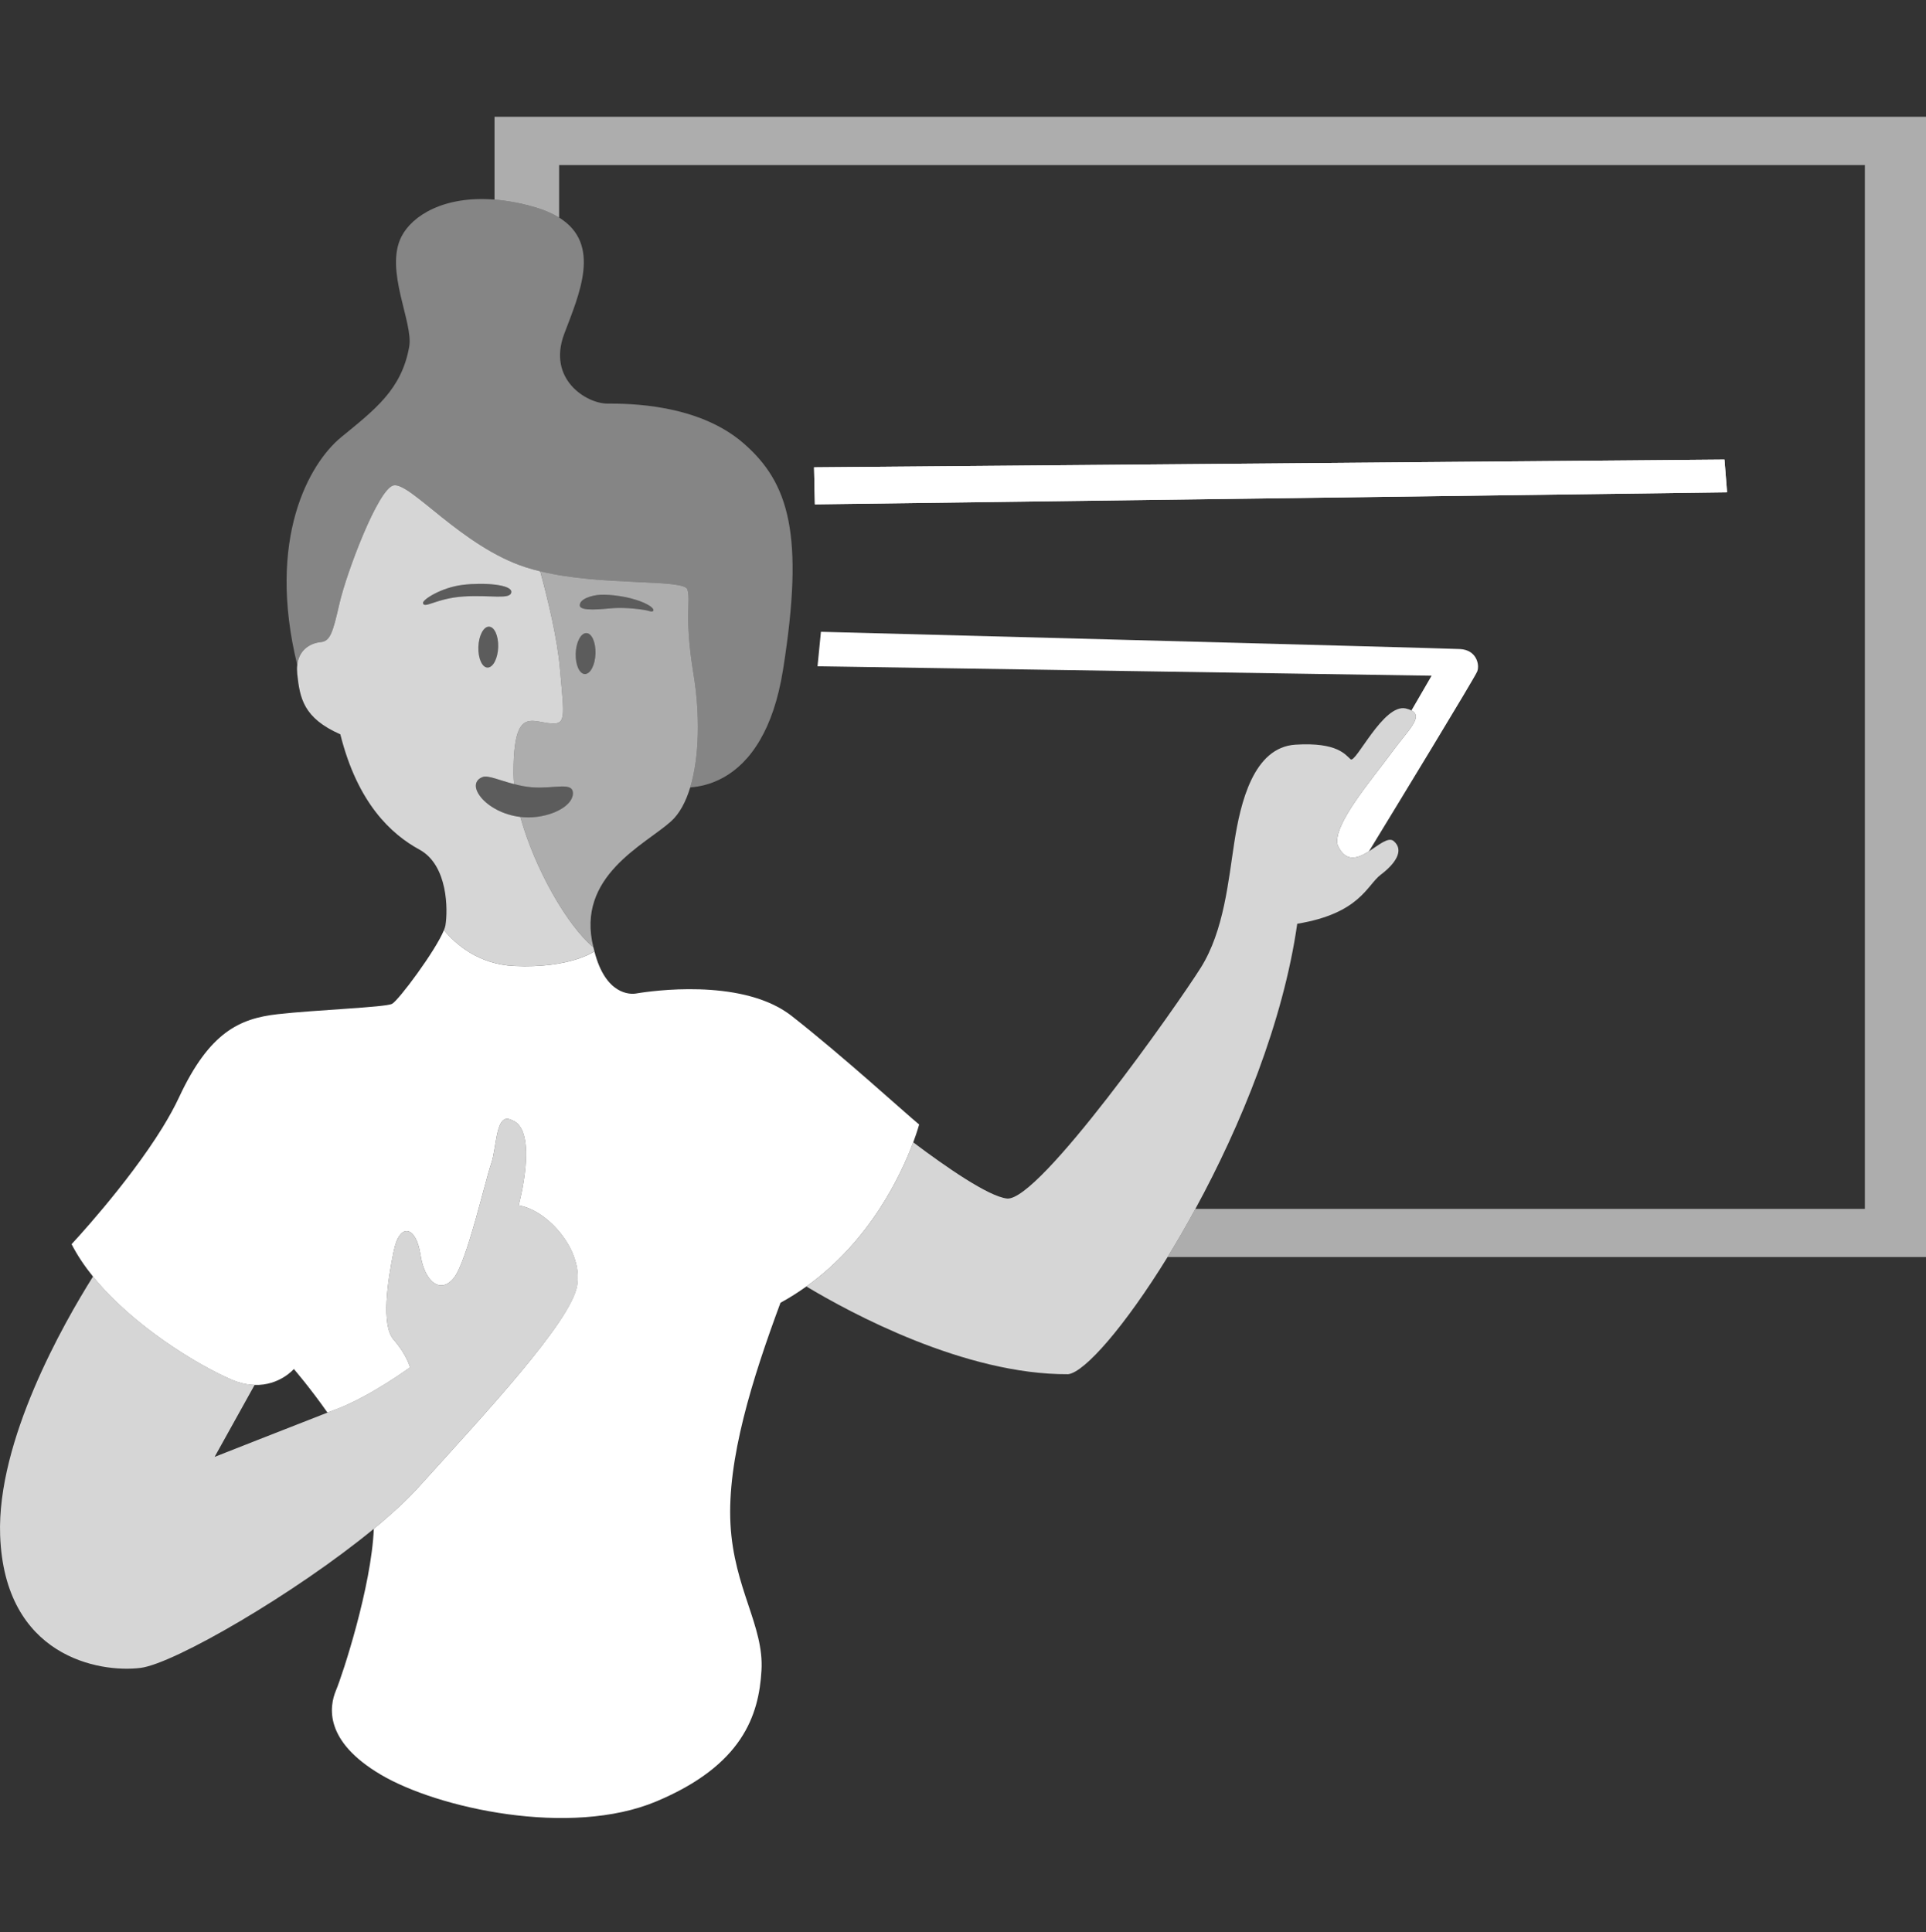 <svg fill="none" height="301" viewBox="0 0 300 301" width="300" xmlns="http://www.w3.org/2000/svg" xmlns:xlink="http://www.w3.org/1999/xlink"><rect x="0" y="0" width="300" height="301" fill="#333333" stroke="none"/><clipPath id="a"><path d="m 0 .7 h 300 v 300 h -300 z"/></clipPath><g clip-path="url(#a)" fill="#fff"><path d="m 268.61 71.59 l .4 5.1 -142.08 1.87 -.13 -5.76 z"/><path d="m 92.43 147.57 c -4.15 -3.43 -9.21 -12.43 -11.38 -20.31 -2.77 -.32 -5.01 -1.69 -6.1 -3.01 -1.28 -1.55 -1 -2.78 .26 -3.22 .83 -.29 2.6 .53 4.86 1.11 -.06 -.59 -.09 -1.17 -.09 -1.72 0 -3.5 .31 -5.54 .84 -6.7 .96 -2.09 2.63 -1.34 4.52 -1.08 2.96 .4 2.55 -.67 1.88 -8.45 -.41 -4.8 -1.95 -11.08 -3.07 -15.19 -.78 -.19 -1.55 -.4 -2.29 -.64 -9.93 -3.22 -17.87 -13.19 -20.53 -12.75 -2.41 .41 -7.38 13.69 -8.45 18.38 -1.07 4.7 -1.48 5.91 -2.95 6.04 -1.27 .12 -3.33 .93 -3.63 3.55 -.05 .43 -.05 .89 0 1.42 .41 3.75 .94 6.84 6.71 9.39 2.68 10.73 7.92 15.56 12.34 17.97 4.43 2.42 4.43 9.39 4.03 11.81 -.03 .19 -.12 .44 -.23 .72 1.83 2.21 5.37 5.33 10.96 5.58 8.72 .41 12.48 -2.28 12.48 -2.28 -.06 -.21 -.11 -.41 -.16 -.62 z m -16.48 -43.58 c -.85 0 -1.49 -1.43 -1.44 -3.19 .06 -1.76 .79 -3.18 1.64 -3.18 .86 0 1.5 1.42 1.45 3.18 -.06 1.76 -.79 3.19 -1.65 3.19 z m -10.06 -10.06 c -.06 -.54 2.89 -2.42 6.17 -2.82 3.29 -.4 7.72 -.07 7.58 1.14 -.13 1.21 -3.22 .4 -7.44 .67 -4.23 .27 -6.18 2 -6.31 1.01 z" opacity=".8"/><path d="m 108.02 105 c -1.48 -8.99 -.4 -11.27 -.94 -13.15 -.5 -1.74 -13.17 -.49 -22.92 -2.85 1.11 4.11 2.65 10.39 3.06 15.19 .67 7.78 1.08 8.86 -1.87 8.45 -1.9 -.26 -3.57 -1.01 -4.53 1.08 -.53 1.16 -.84 3.2 -.84 6.7 0 .56 .03 1.13 .09 1.72 .87 .23 1.8 .42 2.79 .5 3.56 .27 6.44 -.94 6.38 1 -.07 1.95 -3.36 3.63 -6.78 3.69 -.48 .01 -.95 -.02 -1.41 -.07 2.17 7.88 7.23 16.87 11.38 20.31 -2.78 -11.09 8.02 -15.95 12.1 -19.63 1.32 -1.19 2.3 -3.04 2.98 -5.28 1.46 -4.83 1.52 -11.53 .51 -17.66 z m -14.49 -12.35 c 1.41 -.06 4.22 .2 6.51 1.14 2.28 .94 1.94 1.68 1.14 1.41 -.81 -.27 -3.76 -.6 -5.57 -.47 -1.81 .14 -5.24 .56 -5.3 -.4 -.07 -1.01 1.81 -1.61 3.22 -1.68 z m -2.21 5.97 c .85 0 1.49 1.43 1.44 3.19 -.06 1.76 -.79 3.19 -1.65 3.19 -.85 0 -1.49 -1.43 -1.44 -3.19 .06 -1.76 .79 -3.19 1.65 -3.19 z" opacity=".6"/><path d="m 80.78 187.77 s 3.22 -11.8 -1.07 -13.28 c -2.55 -1.34 -2.28 4.16 -3.22 6.84 -.94 2.69 -3.76 15.16 -5.77 17.71 s -4.56 .81 -5.23 -3.62 -3.22 -5.1 -4.16 -.54 -2.01 11.54 0 13.82 2.55 4.29 2.55 4.29 -6.04 4.43 -11.27 6.44 c -.47 .18 -1.01 .39 -1.6 .62 -6.02 2.34 -17.58 6.9 -17.58 6.9 l 6.23 -11.21 c -1.1 -.04 -2.32 -.28 -3.68 -.87 -5.11 -2.22 -15.24 -8.29 -21.49 -16.02 -4.62 7.35 -14.99 25.57 -14.47 40.31 .67 18.91 15.43 21.46 21.87 20.66 5.26 -.66 24.13 -11.62 36.35 -21.68 2.73 -2.25 5.14 -4.46 6.98 -6.5 10.06 -11.13 23.75 -25.76 24.69 -31.39 .93 -5.64 -4.7 -11.81 -9.13 -12.48 z" opacity=".8"/><path d="m 123.31 158.26 c -.66 -.52 -1.38 -.97 -2.12 -1.38 -8.37 -4.5 -21.42 -2.23 -22.16 -2.11 -.81 .13 -4.7 .27 -6.44 -6.57 0 0 -3.76 2.68 -12.48 2.28 -5.59 -.26 -9.13 -3.38 -10.96 -5.59 -1.25 3.14 -7.1 11 -8.09 11.49 -1.07 .54 -11.94 .94 -17.84 1.61 -5.91 .67 -10.6 2.82 -15.3 12.88 -.72 1.55 -1.62 3.17 -2.62 4.8 -5.51 8.93 -14.15 18.14 -14.15 18.14 .89 1.74 2.03 3.43 3.34 5.05 6.24 7.72 16.38 13.8 21.48 16.01 1.36 .6 2.59 .84 3.69 .87 3.9 .12 6.11 -2.48 6.11 -2.48 s 2.48 2.86 5.24 6.79 c .59 -.23 1.13 -.43 1.6 -.61 5.23 -2.02 11.27 -6.44 11.27 -6.44 s -.54 -2.02 -2.55 -4.3 -.94 -9.25 0 -13.82 c .94 -4.56 3.49 -3.89 4.16 .54 s 3.22 6.17 5.23 3.62 4.83 -15.02 5.77 -17.71 c .94 -2.68 .67 -8.18 3.22 -6.84 4.29 1.48 1.07 13.28 1.07 13.28 4.43 .68 10.06 6.85 9.12 12.48 -.94 5.64 -14.62 20.26 -24.68 31.39 -1.84 2.04 -4.25 4.25 -6.99 6.5 -.38 9.08 -4.9 22.82 -5.89 25.17 -1.07 2.55 -1.88 7.91 6.98 13.14 8.85 5.24 29.51 9.8 42.93 4.16 13.41 -5.63 15.96 -13.41 16.36 -20.39 .41 -6.97 -4.29 -12.74 -4.83 -22.81 -.53 -10.06 3.36 -22.53 7.79 -34.47 1.43 -.78 2.76 -1.63 4.02 -2.53 10.01 -7.14 14.83 -17.53 16.66 -22.46 .64 -1.72 .92 -2.78 .92 -2.78 -2.29 -1.88 -11.81 -10.6 -19.86 -16.91 z"/><path d="m 227.42 101.11 c -2.55 -.14 -99.55 -2.69 -99.55 -2.69 l -.53 5.37 95.65 1.47 -3.14 5.41 c 1.97 1 -.64 3.19 -3.16 6.67 -2.82 3.89 -9.26 11.27 -8.32 14.35 1.27 2.75 3.13 2.02 4.87 .92 4.03 -6.61 16.53 -27.12 16.86 -28.02 .41 -1.07 -.13 -3.35 -2.68 -3.48 z"/><path d="m 269.01 76.69 l -.4 -5.1 -141.81 1.21 .13 5.77 z"/><path d="m 300 18.19 h -222.97 v 12.9 c 1.93 .16 4.03 .53 6.3 1.19 1.52 .44 2.75 .99 3.76 1.61 v -8.18 h 203.39 v 162.6 h -104.28 c -1.44 2.65 -2.9 5.17 -4.34 7.51 h 118.14 z" opacity=".6"/><path d="m 115.8 69.04 c -7.11 -6.17 -17.98 -6.17 -21.2 -6.17 s -9.39 -3.76 -6.71 -10.87 c 2.33 -6.18 5.87 -13.97 -.8 -18.11 -1.01 -.63 -2.24 -1.17 -3.76 -1.61 -2.27 -.66 -4.37 -1.03 -6.3 -1.19 -7.86 -.63 -12.82 2.49 -14.49 5.75 -2.69 5.23 1.88 13.42 1.2 17.17 -1.19 6.69 -5.36 9.8 -10.59 14.09 -4.99 4.09 -11.66 15.84 -6.85 35.48 .29 -2.62 2.36 -3.43 3.63 -3.55 1.47 -.13 1.87 -1.34 2.95 -6.04 1.07 -4.69 6.03 -17.97 8.45 -18.38 2.66 -.44 10.6 9.53 20.53 12.75 .74 .24 1.51 .45 2.29 .64 9.76 2.36 22.43 1.11 22.93 2.85 .54 1.88 -.54 4.16 .94 13.15 1.01 6.13 .95 12.83 -.51 17.66 2.81 -.2 7.48 -1.51 10.9 -7.43 1.53 -2.63 2.8 -6.15 3.56 -10.91 3.35 -21.06 .94 -29.11 -6.17 -35.28 z" opacity=".4"/><path d="m 217.09 131.02 c -.83 -.7 -2.29 .59 -3.85 1.59 -1.74 1.1 -3.6 1.83 -4.87 -.92 -.94 -3.08 5.5 -10.46 8.32 -14.35 2.52 -3.48 5.13 -5.67 3.16 -6.67 -.23 -.12 -.51 -.22 -.88 -.31 -3.49 -.8 -7.78 8.59 -8.59 7.92 -.8 -.67 -2.01 -2.69 -8.58 -2.28 -6.58 .4 -8.59 9.12 -9.53 15.16 -.94 6.03 -1.61 13.81 -5.23 19.58 s -25.22 36.49 -30.19 35.96 c -2.88 -.31 -9.54 -4.94 -14.6 -8.75 -1.82 4.92 -6.64 15.31 -16.65 22.45 6.78 4.07 24.65 13.77 40.78 13.67 2.58 -.3 8.85 -7.49 15.48 -18.25 1.44 -2.35 2.9 -4.86 4.34 -7.51 7.05 -12.94 13.67 -29.08 15.86 -44.41 9.8 -1.61 10.87 -6.04 13.02 -7.65 2.14 -1.61 3.75 -3.75 2.01 -5.23 z" opacity=".8"/><path d="m 82.86 122.64 c -.99 -.08 -1.92 -.27 -2.79 -.5 -2.26 -.58 -4.03 -1.4 -4.85 -1.11 -1.27 .44 -1.55 1.67 -.27 3.22 1.09 1.32 3.33 2.69 6.1 3.01 .46 .05 .93 .08 1.41 .07 3.42 -.06 6.71 -1.74 6.78 -3.69 .06 -1.94 -2.82 -.73 -6.38 -1 z" opacity=".2"/><path d="m 72.2 92.92 c 4.22 -.27 7.31 .54 7.44 -.67 .14 -1.21 -4.29 -1.54 -7.58 -1.14 -3.28 .4 -6.23 2.28 -6.17 2.82 .13 .99 2.08 -.74 6.31 -1.01 z" opacity=".2"/><path d="m 100.04 93.79 c -2.29 -.94 -5.1 -1.2 -6.51 -1.14 -1.41 .07 -3.29 .67 -3.22 1.68 .06 .96 3.49 .54 5.3 .4 1.81 -.13 4.76 .2 5.57 .47 .8 .27 1.14 -.47 -1.14 -1.41 z" opacity=".2"/><path d="m 76.16 97.62 c -.86 0 -1.59 1.42 -1.65 3.18 -.05 1.76 .59 3.19 1.44 3.19 .86 0 1.59 -1.43 1.65 -3.19 .05 -1.76 -.59 -3.18 -1.44 -3.18 z" opacity=".2"/><path d="m 91.31 98.62 c -.85 0 -1.58 1.43 -1.64 3.19 s .59 3.19 1.44 3.19 1.59 -1.43 1.65 -3.19 c .05 -1.76 -.59 -3.19 -1.45 -3.19 z" opacity=".2"/></g></svg>